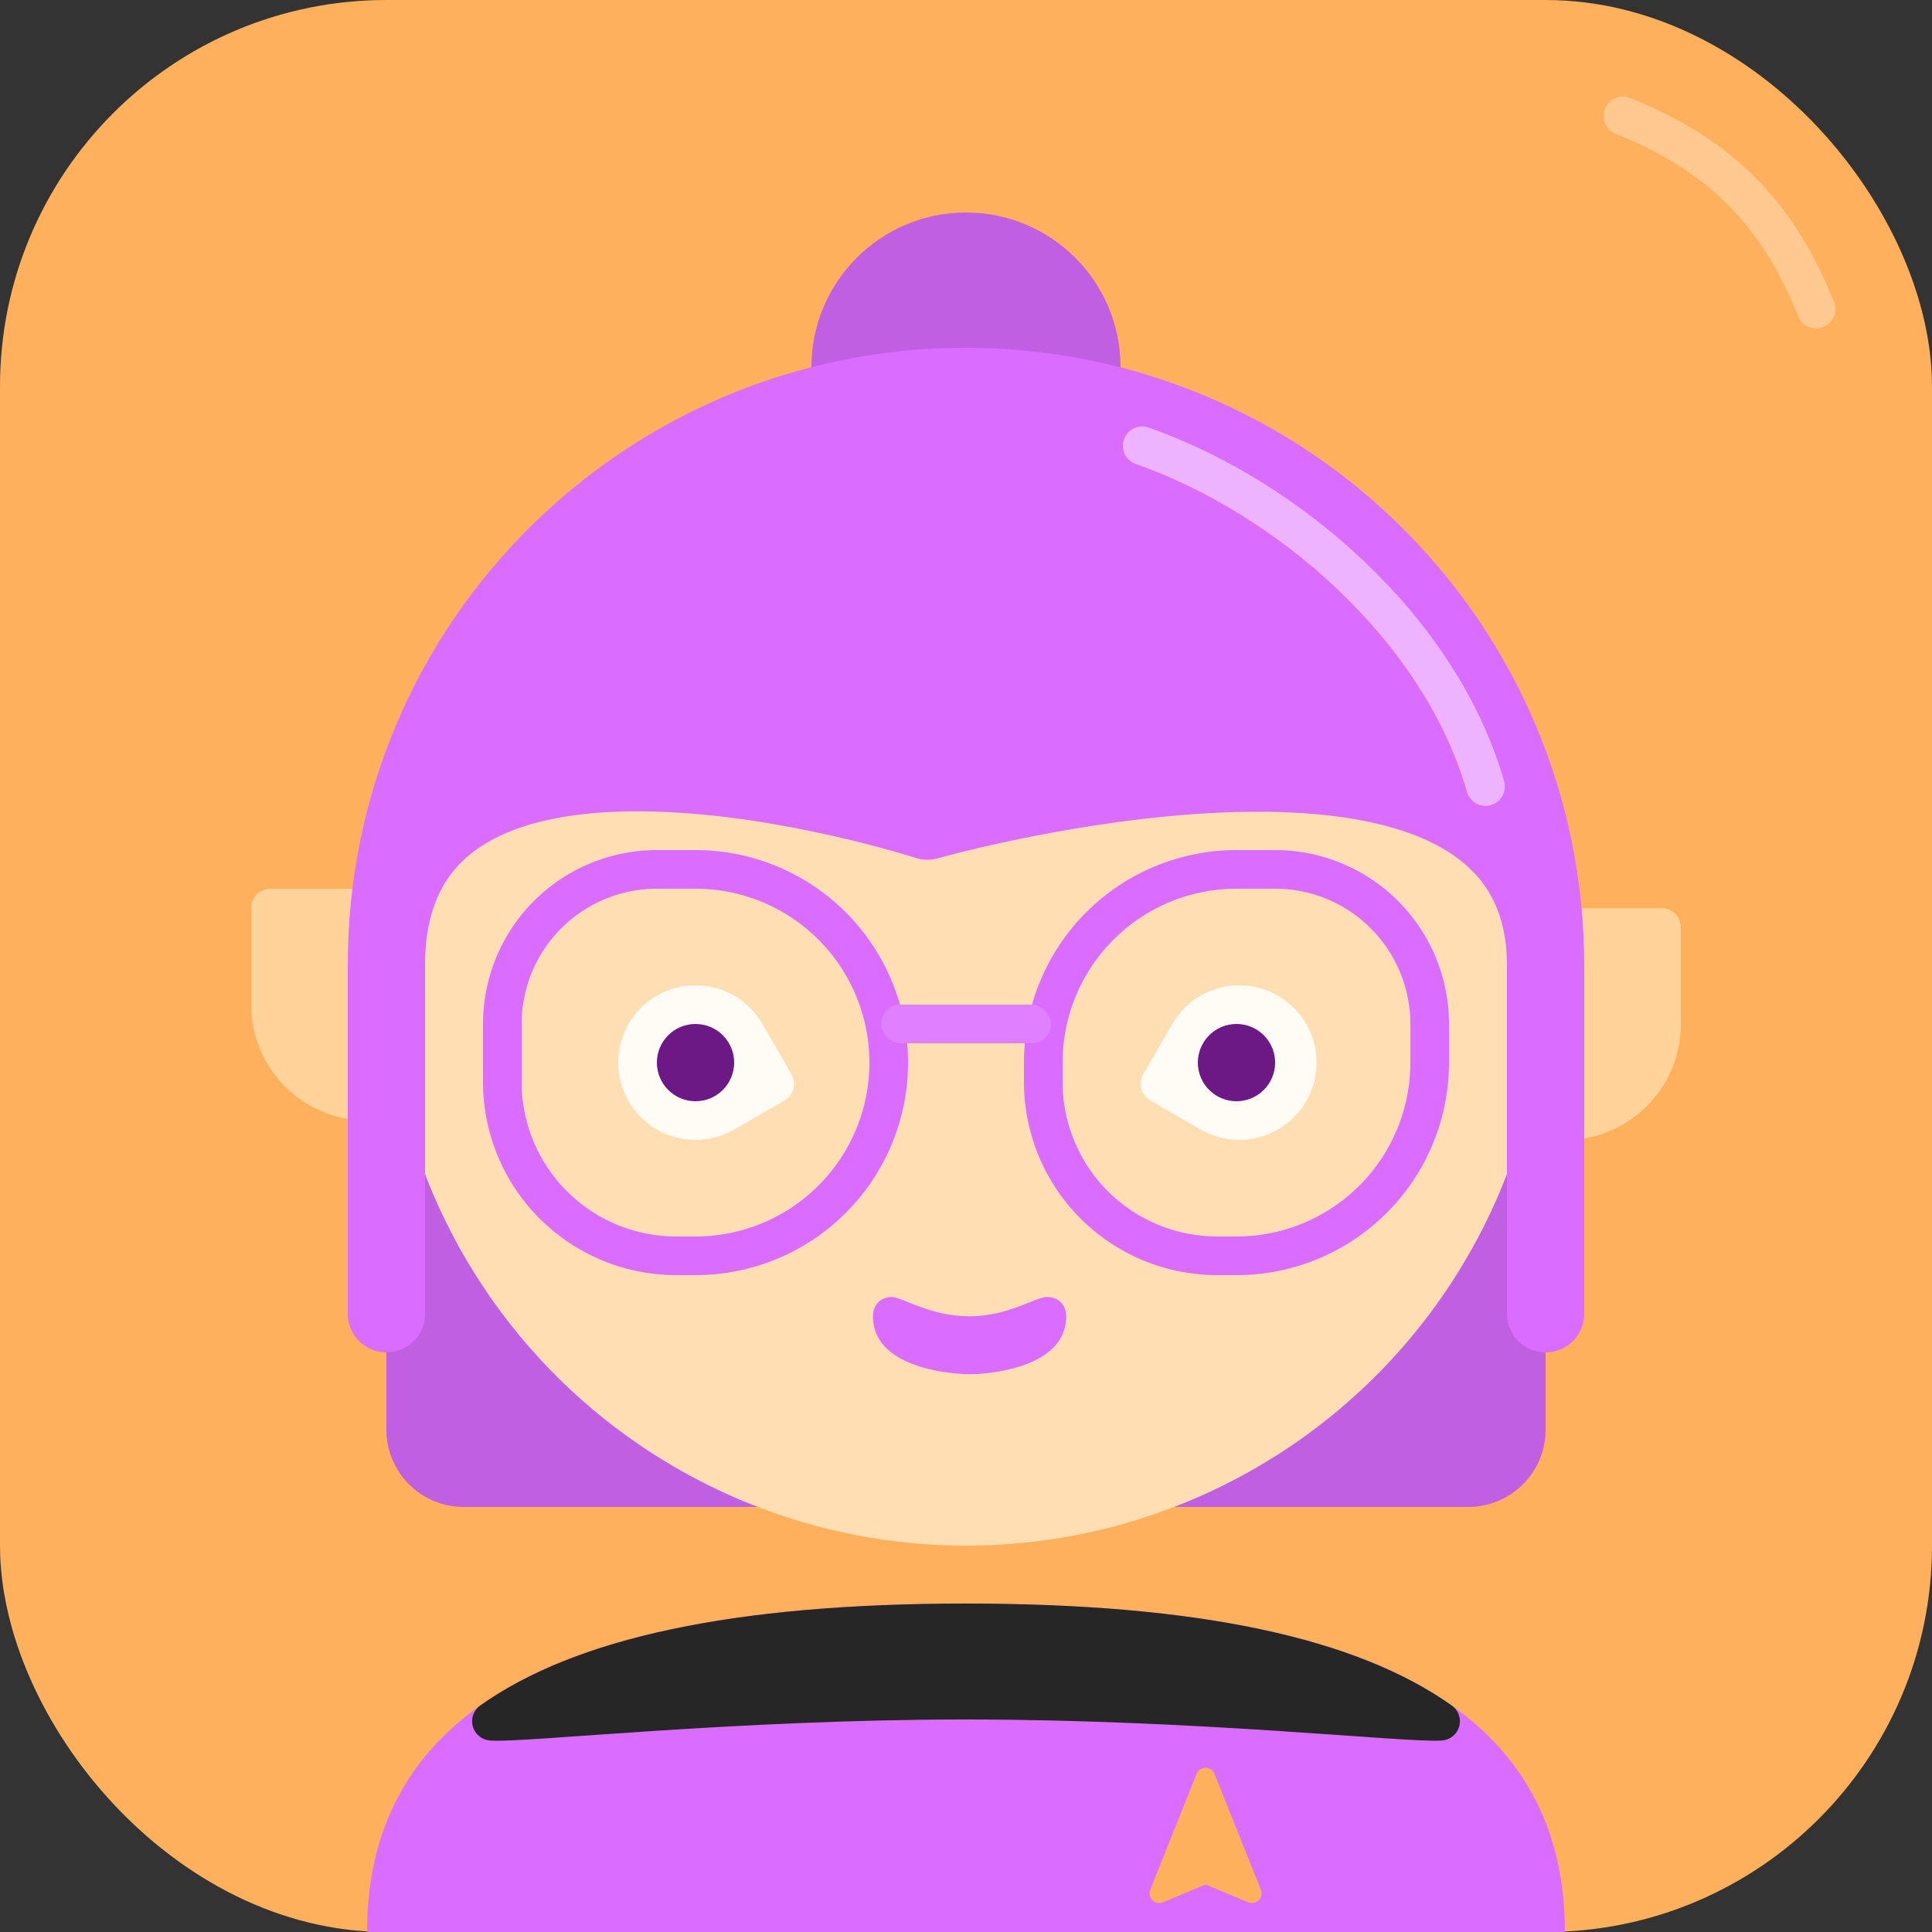 <?xml version="1.0" encoding="UTF-8" standalone="no"?>
<svg
   viewBox="0 0 500 500"
   version="1.1"
   id="avatar"
   sodipodi:docname="avatar.svg"
   inkscape:version="1.2.2 (b0a8486541, 2022-12-01)"
   xmlns:inkscape="http://www.inkscape.org/namespaces/inkscape"
   xmlns:sodipodi="http://sodipodi.sourceforge.net/DTD/sodipodi-0.dtd"
   xmlns="http://www.w3.org/2000/svg"
   xmlns:svg="http://www.w3.org/2000/svg"
   xmlns:bx="https://boxy-svg.com">
  <rect x="0" y="0" width="500" height="500" fill="#333333" stroke="none"/>
  <defs
     id="defs" />
  <sodipodi:namedview
     id="sodipodi"
     pagecolor="#262626"
     bordercolor="#da6cff"
     borderopacity="0.75"
     inkscape:showpageshadow="0"
     inkscape:pageopacity="0"
     inkscape:pagecheckerboard="0"
     inkscape:deskcolor="#262626"
     showgrid="true"
     inkscape:zoom="1.516"
     inkscape:cx="-208.44327"
     inkscape:cy="496.37203"
     inkscape:window-x="0"
     inkscape:window-y="44"
     inkscape:window-maximized="1"
     inkscape:current-layer="debug"
     inkscape:window-width="3840"
     inkscape:window-height="2079" />
  <g
     id="background-wrapper"
     style="display:inline"
     inkscape:label="Hintergrund"
     sodipodi:insensitive="true">
    <rect
       style="fill:#ffb05c"
       x="0"
       y="0"
       width="500"
       height="500"
       rx="100"
       ry="100"
       id="background"
       inkscape:label="Hintergrund" />
    <path
       style="fill:none;stroke:#ffc98f;stroke-width:10px;stroke-linecap:round"
       d="m 420,30 c 25,10 40,25 50,50"
       id="background-gloss"
       inkscape:label="Glanz" />
  </g>
  <g
     transform="translate(880,0.002)"
     id="ears"
     inkscape:label="Ohren">
    <path
       style="fill:#ffd399;stroke-width:10px;paint-order:stroke"
       transform="rotate(90,137.499,-262.501)"
       d="m 659.998,629.998 v 0 a 30,30 0 0 1 30,30 v 0 a 30,30 0 0 1 -30,30 h -25 a 5,5 0 0 1 -5,-5 v -25 a 30,30 0 0 1 30,-30 z"
       bx:shape="rect 629.998 629.998 60 60 30 30 30 5 1@a4cff0fa"
       id="ear-left"
       inkscape:label="Ohr links" />
    <path
       style="fill:#ffd399;stroke-width:10px;paint-order:stroke"
       transform="rotate(90,289.984,-104.986)"
       d="m 634.998,629.998 h 25 a 30,30 0 0 1 30,30 v 0 a 30,30 0 0 1 -30,30 v 0 a 30,30 0 0 1 -30,-30 v -25 a 5,5 0 0 1 5,-5 z"
       bx:shape="rect 629.998 629.998 60 60 5 30 30 30 1@a32b62ea"
       id="ear-right"
       inkscape:label="Ohr rechts" />
  </g>
  <path
     style="display:inline;fill:#c05fe1"
     d="m 100,250 h 300 v 120 a 20,20 0 0 1 -20,20 H 120 a 20,20 0 0 1 -20,-20 z"
     bx:shape="rect 100 250 300 140 0 0 20 20 1@625c22fa"
     id="hairs-behind"
     inkscape:label="Haare hinten" />
  <g
     id="skull-wrapper"
     inkscape:label="Schädel"
     sodipodi:insensitive="true"
     transform="translate(6.384,509.203)">
    <circle
       style="fill:#ffdeb3;fill-rule:nonzero;stroke-width:20px;paint-order:stroke"
       cx="259.203"
       cy="243.616"
       transform="rotate(-90)"
       id="skull"
       r="150"
       inkscape:label="Schädel" />
    <path
       d="m 243.616,-301.855 c 0,0 150,-45.267 150,37.576 0,82.843 -67.157,150 -150,150 -82.843,0 -150,-67.157 -150,-150 0,-82.843 150,-37.576 150,-37.576 z"
       style="display:none;visibility:hidden;fill:#2d2d2d;stroke:#2d2d2d;stroke-width:20px;stroke-linejoin:round;stroke-miterlimit:11.93;stroke-dashoffset:-50px;paint-order:fill"
       id="skull-alternative"
       inkscape:label="Alternativer Schädel"
       sodipodi:insensitive="true" />
  </g>
  <g
     style=""
     transform="matrix(1, 0, 0, 1, -0, 0)"
     id="eyes"
     inkscape:label="Augen">
    <path
       style="fill:#fffbf5;stroke-width:10px;paint-order:stroke"
       d="m 162.679,285 v 0 a 20,20 0 0 1 7.321,-27.32 v 0 a 20,20 0 0 1 27.32,7.321 l 7.5,12.99 a 5,5 0 0 1 -1.83,6.83 l -12.99,7.5 a 20,20 0 0 1 -27.32,-7.321 z"
       bx:shape="rect 420 420 40 40 20 20 20 5 1@a5af6516"
       id="eyeball-left"
       inkscape:label="Augapfel links" />
    <path
       style="fill:#fffbf5;fill-rule:nonzero;stroke-width:10px;paint-order:stroke"
       d="m 295.896,277.99 7.5,-12.99 a 20,20 0 0 1 27.32,-7.321 v 0 a 20,20 0 0 1 7.321,27.32 v 0 a 20,20 0 0 1 -27.32,7.321 l -12.99,-7.5 a 5,5 0 0 1 -1.83,-6.83 z"
       bx:shape="rect 420 420 40 40 5 20 20 20 1@38afc136"
       id="eyeball-rigth"
       inkscape:label="Augapfel rechts" />
    <ellipse
       style="fill: rgb(108, 25, 133);"
       cx="180"
       cy="275"
       rx="10"
       ry="10"
       id="pupil-left"
       inkscape:label="Pupille links" />
    <ellipse
       style="fill: rgb(108, 25, 133);"
       cx="320"
       cy="275"
       rx="10"
       ry="10"
       id="pupil-right"
       inkscape:label="Pupille rechts" />
  </g>
  <g
     transform="matrix(1, 0, 0, 1, -0, 0)"
     id="g72"
     inkscape:label="Brille">
    <path
       style="fill: none; stroke: rgb(218, 108, 255); stroke-width: 10px;"
       d="M 170 225 H 180 A 50 50 0 0 1 230 275 V 275 A 50 50 0 0 1 180 325 H 175 A 45 45 0 0 1 130 280 V 265 A 40 40 0 0 1 170 225 Z"
       bx:shape="rect 130 225 100 100 40 50 50 45 1@67723021"
       id="frame-left"
       inkscape:label="Fassung links" />
    <path
       style="fill: none; stroke: rgb(218, 108, 255); stroke-width: 10px;"
       d="M 320 225 H 330 A 40 40 0 0 1 370 265 V 275 A 50 50 0 0 1 320 325 H 315 A 45 45 0 0 1 270 280 V 275 A 50 50 0 0 1 320 225 Z"
       bx:shape="rect 270 225 100 100 50 40 50 45 1@ac62a7d7"
       id="frame-right"
       inkscape:label="Fassung rechts" />
    <rect
       style="fill: rgb(223, 128, 255);"
       x="228"
       y="260"
       width="44"
       height="10"
       rx="5"
       ry="5"
       id="frame-middle"
       inkscape:label="Steg" />
  </g>
  <g
     id="hair-wrapper"
     style="display:inline"
     inkscape:label="Haare">
    <circle
       style="fill:#c05fe1"
       cx="250"
       cy="95"
       id="bun"
       r="40"
       inkscape:label="Dutt" />
    <path
       d="m 240,212.5 c 0,0 160,-45.424 160,37.419 C 400,166.996 332.843,100.108 250,100 167.2,100 100,166.791 100,249.714 100,166.871 240,212.5 240,212.5 Z"
       style="fill:#da6cff;stroke:#da6cff;stroke-width:20px;stroke-linecap:round;stroke-linejoin:round;paint-order:stroke"
       id="hair"
       inkscape:label="Haare" />
    <path
       style="fill:#da6cff"
       d="m 90,250 h 20 v 90 a 10,10 0 0 1 -10,10 v 0 A 10,10 0 0 1 90,340 Z"
       bx:shape="rect 90 250 20 100 0 0 10 10 1@572e49e9"
       id="strand-left"
       inkscape:label="Strähne links" />
    <path
       style="fill:#da6cff"
       d="m 390,250 h 20 v 90 a 10,10 0 0 1 -10,10 v 0 a 10,10 0 0 1 -10,-10 z"
       bx:shape="rect 390 250 20 100 0 0 10 10 1@879782c9"
       id="strand-right"
       inkscape:label="Strähne rechts" />
    <path
       style="fill:none;stroke:#edb3ff;stroke-width:10px;stroke-linecap:round"
       d="m 295.592,115.359 c 37.896,13.311 77.146,47.336 88.865,88.202"
       id="hair-gloss"
       inkscape:label="Glanz" />
  </g>
  <path
     style="fill:#da6cff;fill-rule:nonzero;stroke-width:10px;paint-order:stroke"
     d="m 275.927,340.659 c 1e-5,15 -25,15 -25,15 0,0 -25,3e-5 -25,-15 0,-3 2,-5 5,-5 3,0.3 10,5 20,5 10,-10e-6 17,-5 20,-5 3,0 5,2 5,5 z"
     id="mouth"
     inkscape:label="Mund" />
  <g
     transform="matrix(1, 0, 0, 1, -0, 0)"
     id="uniform-wrapper"
     inkscape:label="Uniform">
    <path
       d="M 400 500 C 400 500 100 500 100 500 C 100 450 140 420 250 420 C 360 420 400 450 400 500 Z"
       style="fill: rgb(218, 108, 255); stroke: rgb(218, 108, 255); stroke-width: 10px;"
       id="uniform"
       inkscape:label="Uniform" />
    <path
       d="M 127.183 445.455 C 135.396 446.071 190 440 250 440 C 310 440 364.603 446.072 372.817 445.455 C 349.656 429.036 310.37 420 250 420 C 189.63 420 150.344 429.036 127.183 445.455 Z"
       style="fill: rgb(38, 38, 38); stroke: rgb(38, 38, 38); stroke-linejoin: round; stroke-width: 10px; transform-box: fill-box; transform-origin: 50% 50%;"
       id="uniform-detail"
       inkscape:label="Detailstreifen" />
    <path
       d="M 312 460 L 324 490 L 312 485 L 300 490 L 312 460 Z"
       style="stroke-linejoin: round; paint-order: stroke; stroke-width: 5px; fill: rgb(255, 176, 92); stroke: rgb(255, 176, 92); transform-box: fill-box; transform-origin: 50% 50%;"
       id="badge"
       inkscape:label="Badge" />
  </g>
  <g
     style="display:none;visibility:hidden"
     id="debug"
     inkscape:label="Debug"
     sodipodi:insensitive="true">
    <path
       d="M 0,0 H 500 V 500 H 0 V 250 c 0,0 0,0 0,0 C 0,388.071 111.929,500 250,500 388.071,500 500,388.071 500,250 500,111.929 388.071,0 250,0 111.929,0 0,111.929 0,250 Z"
       style="fill:#d8d8d8"
       id="circle mask"
       inkscape:label="Kreisschablone" />
  </g>
</svg>
